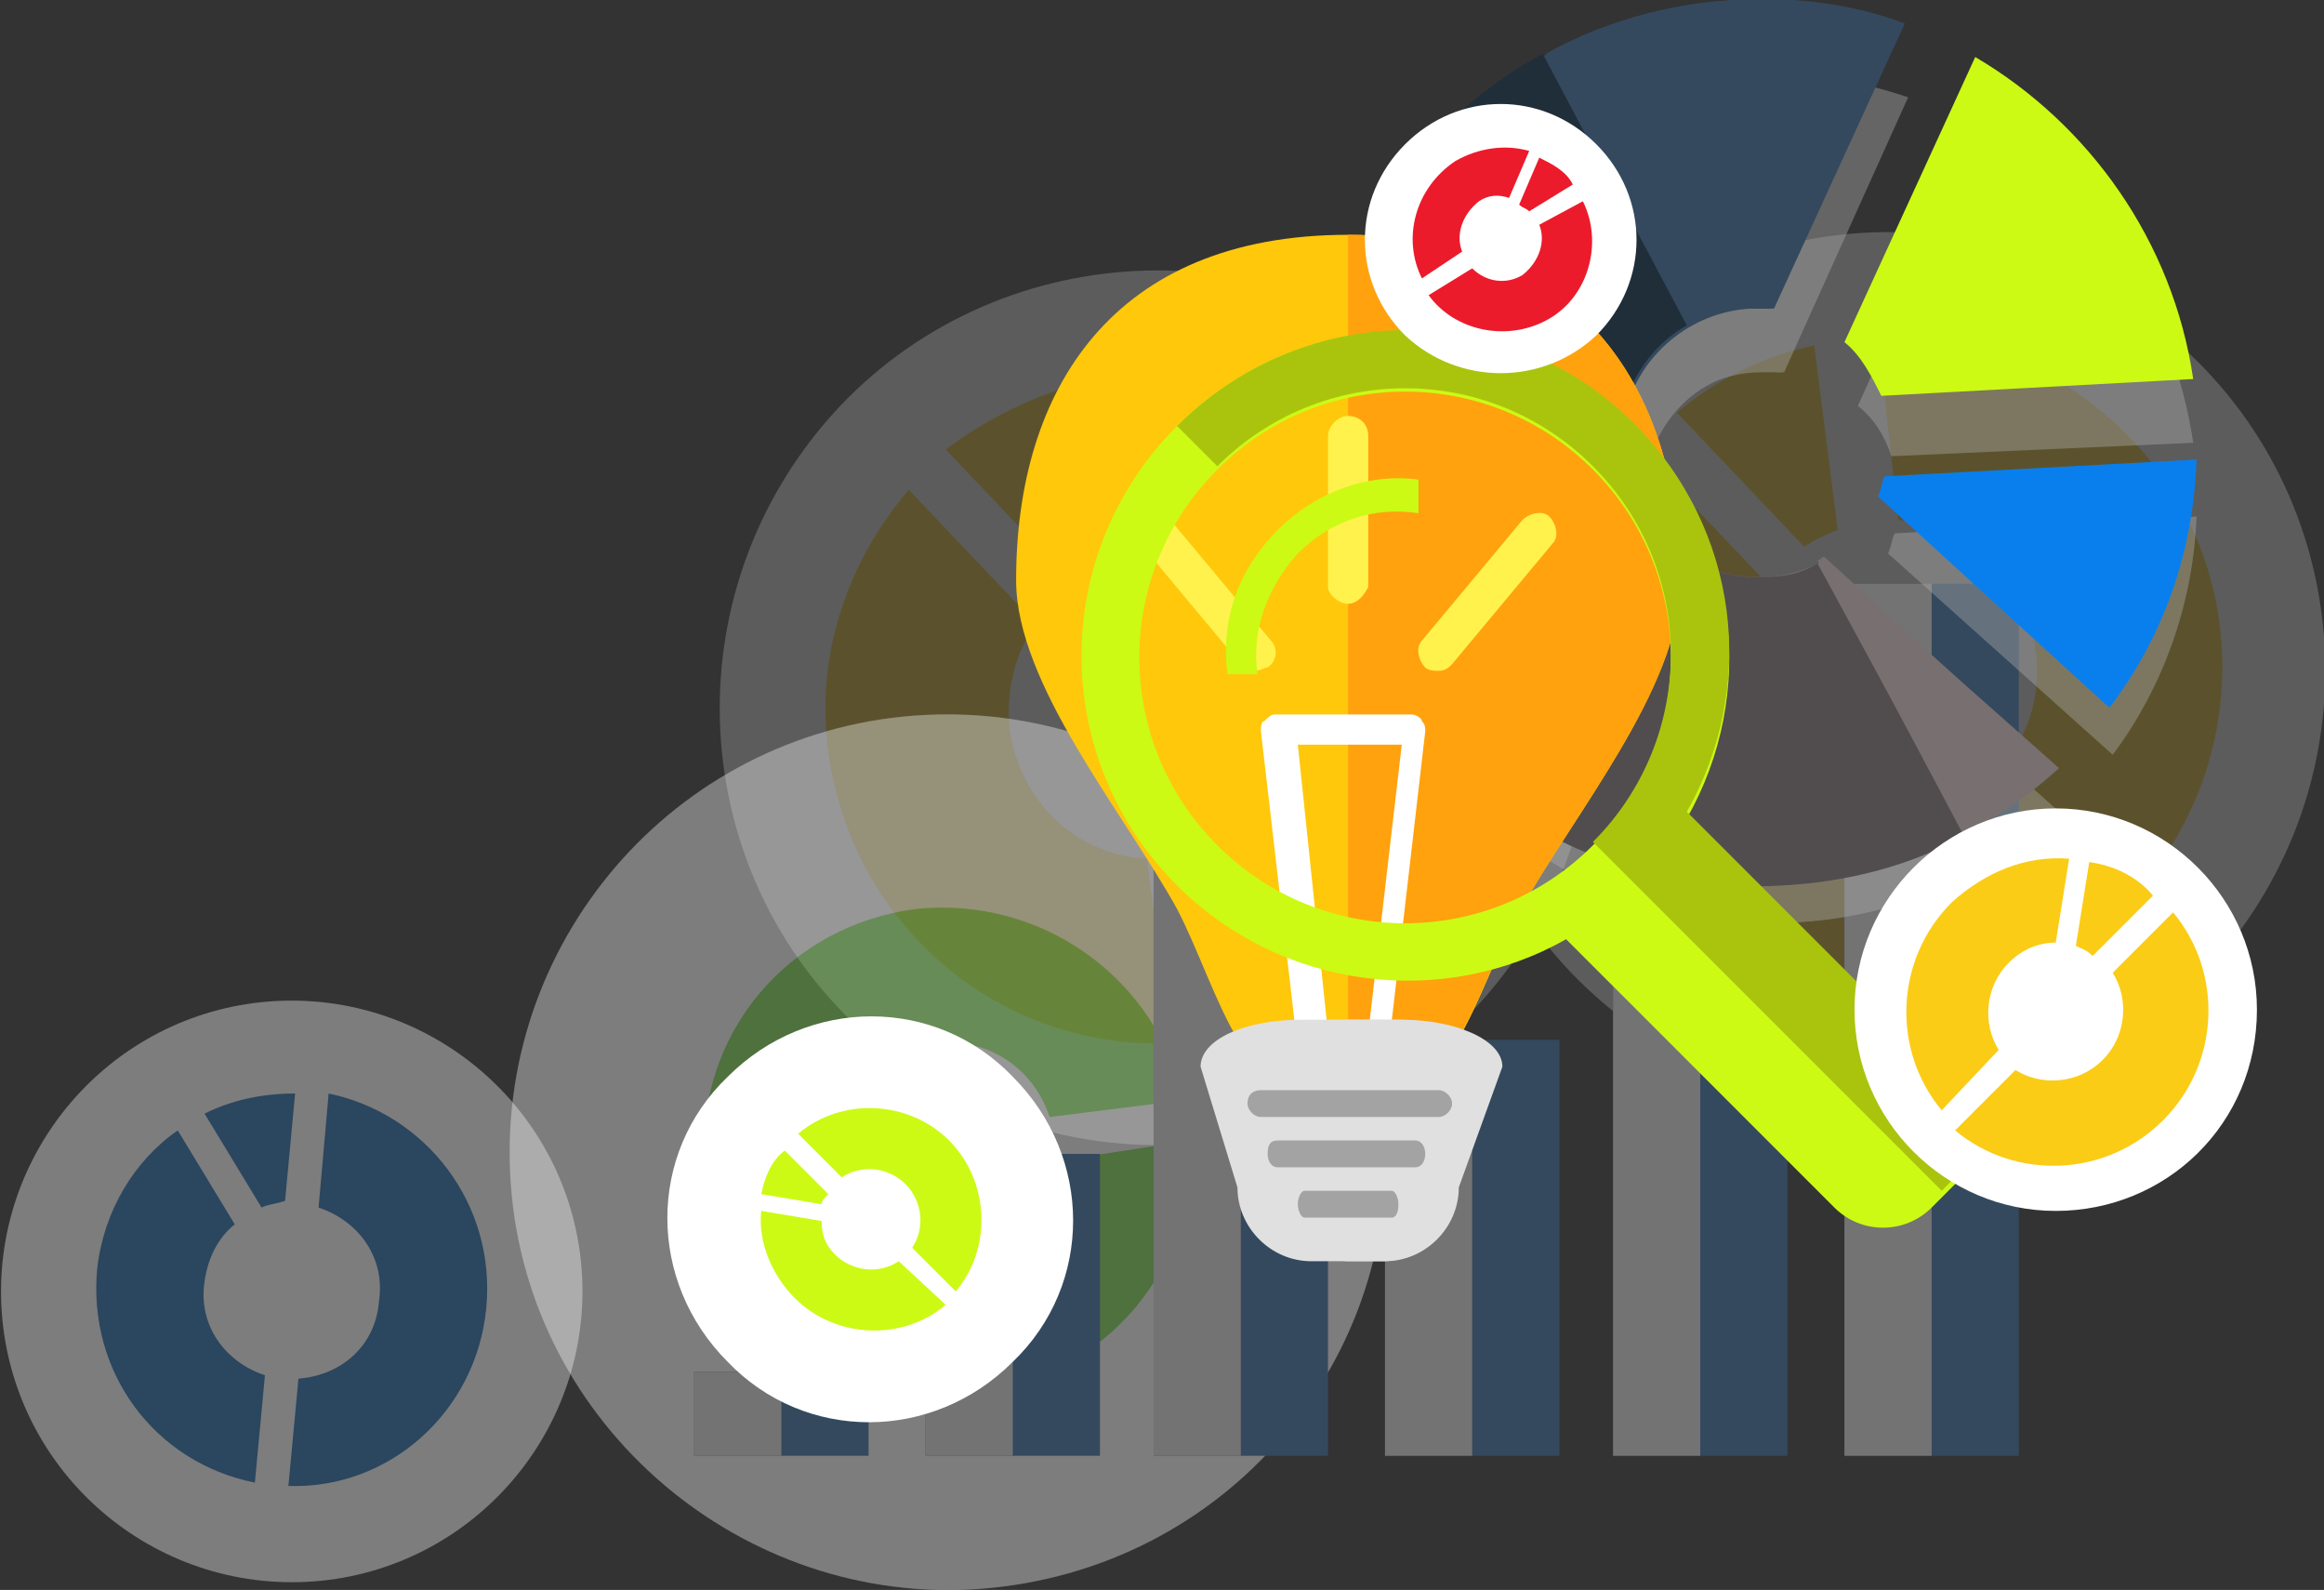 <?xml version="1.0" encoding="utf-8"?>
<!-- Generator: Adobe Illustrator 19.1.0, SVG Export Plug-In . SVG Version: 6.00 Build 0)  -->
<!DOCTYPE svg PUBLIC "-//W3C//DTD SVG 1.1//EN" "http://www.w3.org/Graphics/SVG/1.1/DTD/svg11.dtd">
<svg version="1.1" id="Layer_1" xmlns="http://www.w3.org/2000/svg" xmlns:xlink="http://www.w3.org/1999/xlink" x="0px" y="0px"
	 viewBox="-360 283.6 69.3 47.4" style="enable-background:new -360 283.6 69.3 47.4;" xml:space="preserve">
<rect x="-360" y="283.6" width="69.3" height="47.4" fill="#333333" stroke="none"/>
<style type="text/css">
	.st0{opacity:0.2;}
	.st1{fill:#FFFFFF;}
	.st2{fill:#FACC15;}
	.st3{fill:#1ABC9C;}
	.st4{fill:#34495E;}
	.st5{fill:#CCFA14;}
	.st6{fill:#097FED;}
	.st7{fill:#737373;}
	.st8{opacity:0.4;}
	.st9{fill:#B0B0B0;}
	.st10{fill:#776F70;}
	.st11{fill:#202E3A;}
	.st12{fill:#514D4E;}
	.st13{fill:#FFC80B;}
	.st14{fill:#FFA20D;}
	.st15{fill:#E0E0E0;}
	.st16{fill:#A3A3A3;}
	.st17{fill:#FFF24D;}
	.st18{fill:#AAC40E;}
	.st19{fill:#EB1B2C;}
</style>
<g>
	<g>
		<g class="st0">
			<path class="st1" d="M-317.5,294.4c5.7,4.4,6.7,12.6,2.3,18.3c-4.4,5.7-12.6,6.7-18.3,2.3c-5.7-4.4-6.7-12.6-2.3-18.3
				C-331.4,291-323.1,290-317.5,294.4z"/>
			<g>
				<path class="st2" d="M-331.8,297l3.8,4c0.3-0.2,0.7-0.4,1-0.5l-0.7-5.5C-329.2,295.4-330.6,296.1-331.8,297z"/>
				<path class="st2" d="M-325.1,300.3c2.1,0.1,3.8,1.7,4.1,3.9c0.3,2.1-1,4.1-3,4.8l0.7,5.5c5-1.1,8.4-5.8,7.8-11
					s-5.1-8.9-10.2-8.7L-325.1,300.3z"/>
				<path class="st2" d="M-325.8,309.2c-2.1-0.1-3.8-1.7-4.1-3.9c-0.1-1.2,0.2-2.3,0.8-3.1l-3.8-4c-1.8,2.1-2.8,4.9-2.4,7.8
					c0.7,5.2,5.1,8.9,10.2,8.7L-325.8,309.2z"/>
			</g>
		</g>
		<g class="st0">
			<path class="st1" d="M-330.1,330.9c-7.1,0.9-13.7-4.2-14.6-11.3c-0.9-7.2,4.2-13.7,11.3-14.6c7.2-0.9,13.7,4.2,14.6,11.3
				C-317.8,323.5-322.9,330-330.1,330.9z"/>
			<g>
				<path class="st3" d="M-337.3,322.5l2.9-2.8c-0.2-0.2-0.3-0.5-0.4-0.8l-4,0.5C-338.5,320.6-338,321.7-337.3,322.5z"/>
				<path class="st3" d="M-335,317.7c0.1-1.5,1.3-2.8,2.8-3c1.6-0.2,3,0.7,3.5,2.2l4-0.5c-0.8-3.6-4.2-6.1-8-5.7
					c-3.8,0.5-6.5,3.7-6.3,7.5L-335,317.7z"/>
				<path class="st3" d="M-328.4,318.2c-0.1,1.5-1.3,2.8-2.9,3c-0.8,0.1-1.6-0.1-2.3-0.6l-2.9,2.8c1.5,1.3,3.5,2,5.7,1.7
					c3.8-0.5,6.5-3.7,6.3-7.5L-328.4,318.2z"/>
			</g>
		</g>
		<g class="st0">
			<path class="st1" d="M-350.2,330.7c-4.8,0.6-9.1-2.8-9.7-7.5c-0.6-4.8,2.8-9.1,7.5-9.7c4.8-0.6,9.1,2.8,9.7,7.5
				C-342.1,325.8-345.5,330.1-350.2,330.7z"/>
			<g>
				<path class="st4" d="M-353.9,316.8l1.7,2.8c0.2-0.1,0.4-0.1,0.7-0.2l0.3-3.2C-352.2,316.2-353.1,316.4-353.9,316.8z"/>
				<path class="st4" d="M-350.5,319.6c1.2,0.4,2,1.5,1.8,2.8c-0.1,1.3-1.1,2.2-2.4,2.3l-0.3,3.2c3,0.1,5.6-2.2,5.9-5.3
					c0.3-3.1-1.8-5.8-4.7-6.4L-350.5,319.6z"/>
				<path class="st4" d="M-352.1,324.6c-1.2-0.4-2-1.5-1.8-2.8c0.1-0.7,0.4-1.3,0.9-1.7l-1.7-2.8c-1.3,0.9-2.2,2.4-2.4,4.1
					c-0.3,3.1,1.7,5.8,4.7,6.4L-352.1,324.6z"/>
			</g>
		</g>
		<g class="st0">
			<path class="st1" d="M-295.7,293.3c5.7,4.4,6.7,12.6,2.3,18.3c-4.4,5.7-12.6,6.7-18.3,2.3c-5.7-4.4-6.7-12.6-2.3-18.3
				C-309.6,289.9-301.4,288.8-295.7,293.3z"/>
			<g>
				<path class="st2" d="M-310,295.9l3.8,4c0.3-0.2,0.7-0.4,1-0.5l-0.7-5.5C-307.4,294.2-308.8,294.9-310,295.9z"/>
				<path class="st2" d="M-303.4,299.1c2.1,0.1,3.8,1.7,4.1,3.9c0.3,2.2-1,4.1-3,4.8l0.7,5.5c5-1.1,8.4-5.8,7.8-11
					c-0.6-5.1-5.1-8.9-10.2-8.7L-303.4,299.1z"/>
				<path class="st2" d="M-304,308c-2.1-0.1-3.8-1.7-4.1-3.9c-0.1-1.1,0.2-2.2,0.8-3.1l-3.8-4c-1.8,2.1-2.7,4.9-2.4,7.8
					c0.7,5.2,5.1,8.9,10.2,8.7L-304,308z"/>
			</g>
		</g>
		<g class="st0">
			<path class="st1" d="M-330.1,330.9c-7.1,0.9-13.7-4.2-14.6-11.3c-0.9-7.2,4.2-13.7,11.3-14.6c7.2-0.9,13.7,4.2,14.6,11.3
				C-317.8,323.5-322.9,330-330.1,330.9z"/>
			<g>
				<path class="st5" d="M-337.3,322.5l2.9-2.8c-0.2-0.2-0.3-0.5-0.4-0.8l-4,0.5C-338.5,320.6-338,321.7-337.3,322.5z"/>
				<path class="st5" d="M-335,317.7c0.1-1.5,1.3-2.8,2.8-3c1.6-0.2,3,0.7,3.5,2.2l4-0.5c-0.8-3.6-4.2-6.1-8-5.7
					c-3.8,0.5-6.5,3.7-6.3,7.5L-335,317.7z"/>
				<path class="st5" d="M-328.4,318.2c-0.1,1.5-1.3,2.8-2.9,3c-0.8,0.1-1.6-0.1-2.3-0.6l-2.9,2.8c1.5,1.3,3.5,2,5.7,1.7
					c3.8-0.5,6.5-3.7,6.3-7.5L-328.4,318.2z"/>
			</g>
		</g>
		<g class="st0">
			<path class="st1" d="M-350.2,330.7c-4.8,0.6-9.1-2.8-9.7-7.5c-0.6-4.8,2.8-9.1,7.5-9.7c4.8-0.6,9.1,2.8,9.7,7.5
				C-342.1,325.8-345.5,330.1-350.2,330.7z"/>
			<g>
				<path class="st6" d="M-353.9,316.8l1.7,2.8c0.2-0.1,0.4-0.1,0.7-0.2l0.3-3.2C-352.2,316.2-353.1,316.4-353.9,316.8z"/>
				<path class="st6" d="M-350.5,319.6c1.2,0.4,2,1.5,1.8,2.8c-0.1,1.3-1.1,2.2-2.4,2.3l-0.3,3.2c3,0.1,5.6-2.2,5.9-5.3
					c0.3-3.1-1.8-5.8-4.7-6.4L-350.5,319.6z"/>
				<path class="st6" d="M-352.1,324.6c-1.2-0.4-2-1.5-1.8-2.8c0.1-0.7,0.4-1.3,0.9-1.7l-1.7-2.8c-1.3,0.9-2.2,2.4-2.4,4.1
					c-0.3,3.1,1.7,5.8,4.7,6.4L-352.1,324.6z"/>
			</g>
		</g>
		<g>
			<g>
				<rect x="-332.4" y="318" class="st4" width="5.2" height="9"/>
				<rect x="-339.3" y="324.5" class="st4" width="5.2" height="2.5"/>
				<rect x="-325.6" y="308.4" class="st4" width="5.2" height="18.6"/>
				<rect x="-318.7" y="314.6" class="st4" width="5.2" height="12.4"/>
				<rect x="-311.9" y="311.7" class="st4" width="5.2" height="15.3"/>
				<rect x="-305" y="301" class="st4" width="5.2" height="26"/>
				<rect x="-305" y="301" class="st7" width="2.6" height="26"/>
				<rect x="-332.4" y="318" class="st7" width="2.6" height="9"/>
				<rect x="-339.3" y="324.5" class="st7" width="2.6" height="2.5"/>
				<rect x="-325.6" y="308.4" class="st7" width="2.6" height="18.6"/>
				<rect x="-318.7" y="314.6" class="st7" width="2.6" height="12.4"/>
				<rect x="-311.9" y="311.7" class="st7" width="2.6" height="15.3"/>
			</g>
			<g class="st8">
				<g>
					<path class="st9" d="M-300.9,287.5l-3.7,8.2c0.5,0.4,0.8,0.9,1,1.5l9-0.4C-295.2,292.7-297.6,289.4-300.9,287.5z"/>
					<path class="st9" d="M-303.5,299.5c-0.1,0.2-0.1,0.4-0.2,0.6l6.7,6c1.5-2,2.4-4.5,2.5-7.1L-303.5,299.5z"/>
					<path class="st9" d="M-311,297.5c0.4-1.6,1.8-2.8,3.5-2.8c0.2,0,0.4,0,0.6,0l3.7-8.2c-1.5-0.5-3.1-0.8-4.8-0.7
						c-6.6,0.3-11.8,5.7-12.1,12.2L-311,297.5z"/>
					<path class="st9" d="M-305.3,301.8c-0.5,0.3-1.1,0.5-1.7,0.5c-1.7,0.1-3.2-1-3.8-2.5l-9,0.4c0.9,6.4,6.6,11.2,13.2,10.9
						c3.1-0.1,5.9-1.4,8-3.3L-305.3,301.8z"/>
				</g>
				<g>
					<path class="st9" d="M-319.9,298l9-0.5c0.3-1,0.9-1.9,1.8-2.4l-4.2-7.8C-317.1,289.4-319.8,293.4-319.9,298z"/>
					<path class="st9" d="M-305.5,301.9c-0.5,0.3-1,0.4-1.5,0.4c-1.7,0.1-3.2-1-3.8-2.5l-9,0.4c0.9,6.4,6.6,11.2,13.2,10.9
						c1.9-0.1,3.7-0.6,5.3-1.4L-305.5,301.9z"/>
				</g>
				<path class="st9" d="M-306.8,294.7l3.7-8.2c-1.5-0.5-3.1-0.8-4.8-0.7c-2,0.1-3.8,0.6-5.4,1.5l4.2,7.8c0.5-0.3,1.1-0.5,1.7-0.5
					C-307.2,294.7-307,294.7-306.8,294.7z"/>
				<path class="st9" d="M-298.6,307.9l-6.7-6c-0.1,0-0.1,0.1-0.2,0.1l4.2,7.8C-300.3,309.2-299.4,308.6-298.6,307.9z"/>
			</g>
			<g>
				<g>
					<path class="st5" d="M-301.1,285.3l-3.9,8.5c0.5,0.4,0.8,1,1.1,1.6l9.3-0.5C-295.2,290.8-297.7,287.3-301.1,285.3z"/>
					<path class="st6" d="M-303.8,297.8c-0.1,0.2-0.1,0.4-0.2,0.6l6.9,6.3c1.6-2.1,2.5-4.6,2.6-7.4L-303.8,297.8z"/>
					<path class="st4" d="M-311.5,295.8c0.4-1.6,1.9-2.9,3.7-3c0.2,0,0.4,0,0.7,0l3.9-8.5c-1.6-0.6-3.3-0.8-5-0.7
						c-6.9,0.4-12.3,5.9-12.5,12.7L-311.5,295.8z"/>
					<path class="st10" d="M-305.6,300.3c-0.5,0.3-1.2,0.5-1.8,0.5c-1.8,0.1-3.4-1-4-2.6l-9.3,0.5c1,6.7,6.9,11.7,13.8,11.3
						c3.2-0.2,6.1-1.5,8.3-3.5L-305.6,300.3z"/>
				</g>
				<g>
					<path class="st11" d="M-320.9,296.3l9.3-0.5c0.3-1.1,1-2,1.9-2.5l-4.3-8.1C-318,287.4-320.7,291.5-320.9,296.3z"/>
					<path class="st12" d="M-305.8,300.4c-0.5,0.3-1,0.4-1.6,0.4c-1.8,0.1-3.4-1-4-2.6l-9.3,0.5c1,6.7,6.9,11.7,13.8,11.3
						c2-0.1,3.9-0.6,5.5-1.5L-305.8,300.4z"/>
				</g>
				<path class="st4" d="M-307.2,292.8l3.9-8.5c-1.6-0.6-3.3-0.8-5-0.7c-2,0.1-4,0.7-5.6,1.6l4.3,8.1c0.5-0.3,1.1-0.5,1.8-0.5
					C-307.6,292.8-307.4,292.8-307.2,292.8z"/>
				<path class="st10" d="M-298.7,306.5l-6.9-6.3c-0.1,0-0.1,0.1-0.2,0.1l4.3,8.1C-300.5,308-299.6,307.3-298.7,306.5z"/>
			</g>
			<g>
				<g>
					<path class="st13" d="M-309.9,301c0,3.1-3.2,6.9-4.8,9.8c-1.4,2.5-1.9,5.9-5.1,5.9s-3.8-3.5-5.1-6c-1.6-2.9-4.8-6.7-4.8-9.8
						c0-5.7,2.9-10.3,9.9-10.3S-309.9,295.3-309.9,301z"/>
					<g>
						<path class="st14" d="M-319.8,290.6v26.1c3.2,0,3.7-3.5,5.1-5.9c1.6-2.9,4.8-6.7,4.8-9.8
							C-309.9,295.3-312.8,290.6-319.8,290.6z"/>
					</g>
				</g>
				<g>
					<path class="st1" d="M-318.9,315.3h-2c-0.2,0-0.4-0.2-0.4-0.4l-1.1-9.5c0-0.1,0-0.3,0.1-0.3c0.1-0.1,0.2-0.2,0.3-0.2h4.1
						c0.1,0,0.3,0.1,0.3,0.2c0.1,0.1,0.1,0.2,0.1,0.3l-1.1,9.5C-318.4,315.1-318.6,315.3-318.9,315.3z M-320.4,314.4h1.2l1-8.6h-3.1
						L-320.4,314.4z"/>
				</g>
				<g>
					<path class="st15" d="M-316.5,319c0,1.2-1,2.2-2.2,2.2h-2.2c-1.2,0-2.2-1-2.2-2.2l-1.1-3.6c0-0.8,1.3-1.4,3-1.4h3
						c1.6,0,3,0.6,3,1.4L-316.5,319z"/>
					<g>
						<path class="st15" d="M-318.4,314h-1.5v7.2h1.1c1.2,0,2.2-1,2.2-2.2l1.1-3.6C-315.4,314.6-316.7,314-318.4,314z"/>
					</g>
				</g>
				<path class="st16" d="M-316.7,316.5c0,0.2-0.2,0.4-0.4,0.4h-5.3c-0.2,0-0.4-0.2-0.4-0.4l0,0c0-0.3,0.2-0.4,0.4-0.4h5.3
					C-316.9,316.1-316.7,316.3-316.7,316.5L-316.7,316.5z"/>
				<path class="st16" d="M-317.5,318c0,0.2-0.1,0.4-0.3,0.4h-4.1c-0.2,0-0.3-0.2-0.3-0.4l0,0c0-0.3,0.1-0.4,0.3-0.4h4.1
					C-317.6,317.6-317.5,317.8-317.5,318L-317.5,318z"/>
				<path class="st16" d="M-318.3,319.5c0,0.3-0.1,0.4-0.2,0.4h-2.6c-0.1,0-0.2-0.2-0.2-0.4l0,0c0-0.2,0.1-0.4,0.2-0.4h2.6
					C-318.4,319.1-318.3,319.3-318.3,319.5L-318.3,319.5z"/>
				<g>
					<g>
						<path class="st17" d="M-322.6,303.6c-0.2,0-0.3-0.1-0.4-0.2l-3-3.6c-0.2-0.2-0.2-0.6,0.1-0.8c0.2-0.2,0.6-0.2,0.8,0.1l3,3.6
							c0.2,0.2,0.2,0.6-0.1,0.8C-322.3,303.5-322.4,303.6-322.6,303.6z"/>
					</g>
					<g>
						<path class="st17" d="M-317.1,303.6c-0.1,0-0.3,0-0.4-0.1c-0.2-0.2-0.3-0.6-0.1-0.8l3-3.6c0.2-0.2,0.6-0.3,0.8-0.1
							c0.2,0.2,0.3,0.6,0.1,0.8l-3,3.6C-316.8,303.5-316.9,303.6-317.1,303.6z"/>
					</g>
				</g>
				<g>
					<path class="st17" d="M-319.8,301.6c-0.3,0-0.6-0.3-0.6-0.5v-4.5c0-0.3,0.3-0.6,0.6-0.6c0.3,0,0.6,0.2,0.6,0.6v4.5
						C-319.3,301.3-319.5,301.6-319.8,301.6z"/>
				</g>
			</g>
			<g>
				<g>
					<path class="st5" d="M-324.9,296.3c-3.8,3.8-3.8,9.9,0,13.7c3.1,3.1,7.9,3.7,11.6,1.6l8,8c0.8,0.8,2.1,0.8,2.9,0l0.7-0.7
						c0.8-0.8,0.8-2.1,0-2.9l-8-8c2.1-3.7,1.6-8.4-1.6-11.6C-315,292.5-321.1,292.5-324.9,296.3z M-312.5,308.8
						c-3.1,3.1-8.1,3.1-11.2,0s-3.1-8.1,0-11.2s8.1-3.1,11.2,0S-309.4,305.7-312.5,308.8z"/>
					<path class="st5" d="M-321.9,299.4c-1.2,1.2-1.7,2.7-1.5,4.3h0.9c-0.2-1.3,0.3-2.6,1.2-3.6c1-1,2.3-1.4,3.6-1.2v-1
						C-319.1,297.7-320.7,298.2-321.9,299.4z"/>
					<g>
						<path class="st18" d="M-324.9,296.3l1.2,1.2c3.1-3.1,8.1-3.1,11.2,0s3.1,8.1,0,11.2l10.4,10.4l0.4-0.4c0.8-0.8,0.8-2.1,0-2.9
							l-8-8c2.1-3.7,1.6-8.4-1.6-11.6C-315,292.5-321.1,292.5-324.9,296.3z"/>
					</g>
				</g>
			</g>
		</g>
		<g>
			<path class="st1" d="M-292.7,313.7c0,3.4-2.7,6-6,6s-6-2.7-6-6s2.7-6,6-6S-292.7,310.4-292.7,313.7z"/>
			<g>
				<path class="st2" d="M-297.7,309.3l-0.4,2.5c0.2,0.1,0.3,0.1,0.5,0.3l1.8-1.8C-296.3,309.7-297,309.4-297.7,309.3z"/>
				<path class="st2" d="M-297,312.6c0.5,0.8,0.4,1.9-0.3,2.6c-0.7,0.7-1.8,0.8-2.6,0.3l-1.8,1.8c1.8,1.5,4.5,1.4,6.2-0.3
					c1.7-1.7,1.8-4.4,0.3-6.2L-297,312.6z"/>
				<path class="st2" d="M-300.4,314.9c-0.5-0.8-0.4-1.9,0.3-2.6c0.4-0.4,0.9-0.6,1.4-0.6l0.4-2.5c-1.3-0.1-2.5,0.4-3.5,1.3
					c-1.7,1.7-1.8,4.4-0.3,6.2L-300.4,314.9z"/>
			</g>
		</g>
		<g>
			<path class="st1" d="M-338.3,324.2c-2.4-2.4-2.4-6.2,0-8.5c2.4-2.4,6.2-2.4,8.5,0c2.4,2.4,2.4,6.2,0,8.5
				C-332.2,326.6-336,326.6-338.3,324.2z"/>
			<g>
				<path class="st5" d="M-337.3,319.2l1.8,0.3c0-0.1,0.1-0.2,0.2-0.3l-1.3-1.3C-337,318.2-337.2,318.7-337.3,319.2z"/>
				<path class="st5" d="M-334.9,318.7c0.6-0.4,1.4-0.3,1.9,0.2s0.6,1.3,0.2,1.9l1.3,1.3c1.1-1.3,1-3.3-0.2-4.5s-3.2-1.3-4.5-0.2
					L-334.9,318.7z"/>
				<path class="st5" d="M-333.2,321.2c-0.6,0.4-1.4,0.3-1.9-0.2c-0.3-0.3-0.4-0.6-0.4-1l-1.8-0.3c-0.1,0.9,0.3,1.9,1,2.6
					c1.2,1.2,3.2,1.3,4.5,0.2L-333.2,321.2z"/>
			</g>
		</g>
		<g>
			<path class="st1" d="M-318.1,293.6c-1.6-1.6-1.6-4.1,0-5.7s4.1-1.6,5.7,0s1.6,4.1,0,5.7C-314,295.1-316.5,295.1-318.1,293.6z"/>
			<g>
				<path class="st19" d="M-314.1,288.3l-0.6,1.4c0.1,0.1,0.2,0.1,0.3,0.2l1.3-0.8C-313.3,288.7-313.7,288.5-314.1,288.3z"/>
				<path class="st19" d="M-314.1,290.3c0.2,0.5,0,1.1-0.5,1.5c-0.5,0.3-1.1,0.2-1.5-0.2l-1.3,0.8c0.8,1.1,2.4,1.4,3.6,0.7
					c1.2-0.7,1.6-2.3,1-3.5L-314.1,290.3z"/>
				<path class="st19" d="M-316.4,291.1c-0.2-0.5,0-1.1,0.5-1.5c0.3-0.2,0.6-0.2,0.9-0.1l0.6-1.4c-0.7-0.2-1.5-0.1-2.2,0.3
					c-1.2,0.8-1.6,2.3-1,3.5L-316.4,291.1z"/>
			</g>
		</g>
	</g>
</g>
</svg>
